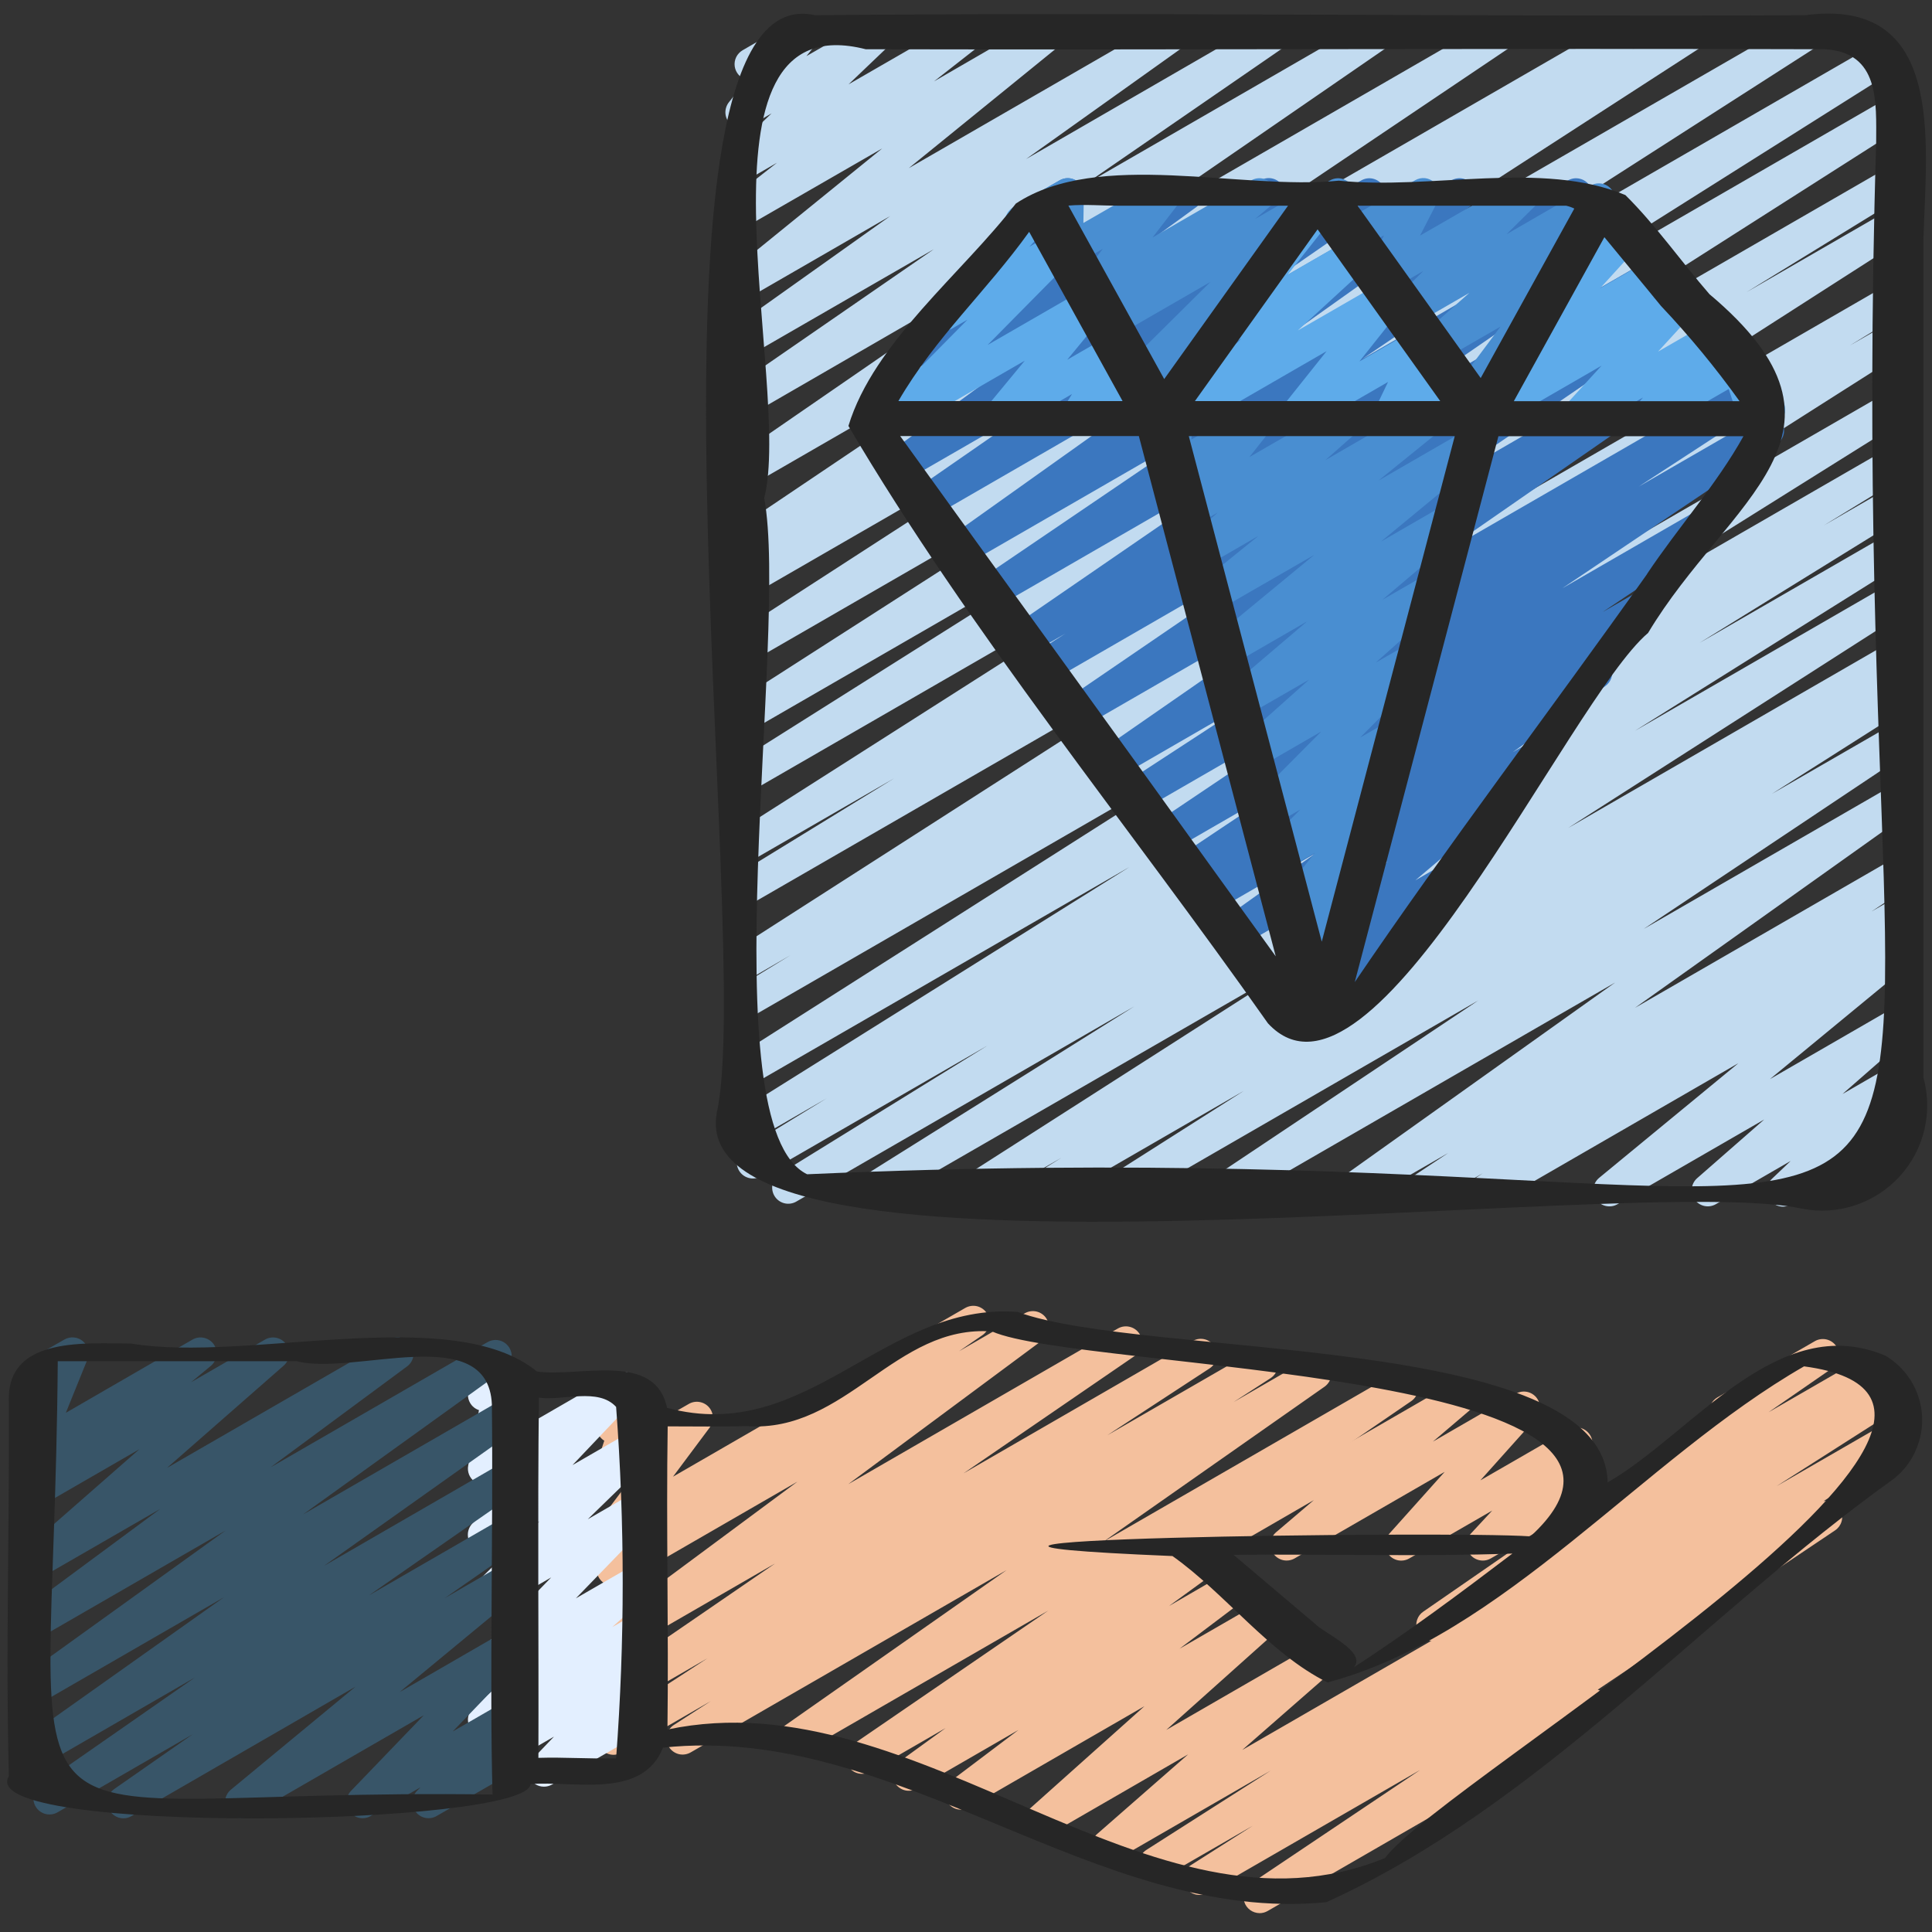 <?xml version="1.0" encoding="UTF-8"?> <svg xmlns="http://www.w3.org/2000/svg" width="49" height="49" viewBox="0 0 49 49" fill="none"><rect x="0" y="0" width="49" height="49" fill="#333333" stroke="none"/><g clip-path="url(#clip0_899_8672)"><path d="M36.328 41.62C36.241 41.62 36.156 41.592 36.086 41.54C36.016 41.489 35.964 41.416 35.938 41.333C35.913 41.25 35.914 41.161 35.942 41.079C35.97 40.996 36.024 40.925 36.096 40.876L43.358 35.858C43.346 35.777 43.358 35.693 43.393 35.619C43.429 35.544 43.486 35.482 43.558 35.441L46.036 34.011C46.127 33.961 46.234 33.948 46.334 33.974C46.435 34 46.521 34.063 46.577 34.151C46.632 34.239 46.652 34.344 46.633 34.446C46.614 34.548 46.556 34.638 46.472 34.7L44.854 35.818L47.286 34.416C47.332 34.386 47.384 34.367 47.438 34.358C47.493 34.349 47.548 34.351 47.602 34.364C47.655 34.377 47.706 34.401 47.75 34.434C47.794 34.467 47.831 34.509 47.858 34.556C47.886 34.604 47.904 34.657 47.91 34.711C47.917 34.766 47.912 34.822 47.897 34.874C47.882 34.927 47.856 34.977 47.821 35.019C47.786 35.062 47.743 35.097 47.694 35.123L36.532 41.569C36.469 41.603 36.399 41.621 36.328 41.62Z" fill="#F4C09D"></path><path d="M30.559 39.584C30.469 39.584 30.381 39.554 30.31 39.499C30.239 39.445 30.188 39.368 30.164 39.281C30.141 39.194 30.147 39.102 30.181 39.019C30.216 38.936 30.277 38.867 30.355 38.822L36.833 35.082C36.921 35.031 37.025 35.016 37.124 35.038C37.224 35.06 37.311 35.118 37.369 35.201C37.428 35.284 37.453 35.386 37.441 35.487C37.428 35.588 37.378 35.68 37.301 35.746L36.342 36.563L38.445 35.348C38.529 35.299 38.628 35.282 38.724 35.3C38.819 35.318 38.905 35.369 38.966 35.444C39.028 35.52 39.06 35.615 39.057 35.712C39.055 35.809 39.018 35.902 38.953 35.974L37.546 37.545L39.78 36.257C39.864 36.209 39.963 36.193 40.059 36.211C40.154 36.229 40.24 36.281 40.3 36.357C40.361 36.433 40.392 36.528 40.389 36.626C40.386 36.723 40.348 36.816 40.283 36.887L39.744 37.47L39.981 37.332C40.028 37.303 40.08 37.283 40.134 37.274C40.188 37.265 40.244 37.267 40.298 37.28C40.351 37.294 40.401 37.317 40.445 37.35C40.489 37.383 40.526 37.425 40.554 37.473C40.582 37.52 40.599 37.573 40.606 37.628C40.612 37.682 40.608 37.738 40.593 37.791C40.577 37.844 40.551 37.893 40.517 37.935C40.482 37.978 40.438 38.013 40.39 38.039L37.807 39.527C37.723 39.575 37.624 39.591 37.529 39.572C37.433 39.554 37.347 39.502 37.287 39.426C37.226 39.35 37.195 39.255 37.198 39.158C37.201 39.061 37.239 38.968 37.304 38.896L37.845 38.312L35.74 39.527C35.656 39.575 35.558 39.591 35.463 39.574C35.368 39.556 35.282 39.505 35.221 39.43C35.16 39.354 35.128 39.26 35.13 39.163C35.132 39.066 35.168 38.974 35.233 38.901L36.64 37.33L32.831 39.527C32.743 39.576 32.639 39.591 32.541 39.569C32.442 39.546 32.356 39.488 32.297 39.406C32.239 39.323 32.214 39.222 32.226 39.122C32.238 39.021 32.287 38.929 32.363 38.863L33.322 38.046L30.763 39.527C30.701 39.563 30.631 39.583 30.559 39.584Z" fill="#F4C09D"></path><path d="M31.947 48.522C31.859 48.521 31.774 48.493 31.704 48.441C31.634 48.389 31.582 48.316 31.557 48.232C31.531 48.148 31.533 48.059 31.563 47.976C31.592 47.894 31.647 47.823 31.72 47.774L36.017 44.891L30.613 48.01C30.521 48.06 30.413 48.073 30.312 48.045C30.21 48.018 30.124 47.953 30.069 47.863C30.015 47.773 29.997 47.666 30.02 47.564C30.042 47.461 30.103 47.371 30.19 47.313L31.773 46.305L29.507 47.612C29.415 47.668 29.303 47.685 29.198 47.659C29.093 47.634 29.002 47.567 28.946 47.474C28.89 47.382 28.873 47.271 28.899 47.166C28.924 47.06 28.991 46.97 29.083 46.913L32.229 44.906L28.296 47.177C28.208 47.227 28.105 47.243 28.006 47.222C27.907 47.2 27.82 47.143 27.761 47.06C27.703 46.978 27.676 46.877 27.688 46.777C27.699 46.676 27.747 46.584 27.823 46.517L30.134 44.495L26.565 46.557C26.477 46.607 26.374 46.623 26.275 46.602C26.177 46.581 26.089 46.524 26.03 46.442C25.971 46.36 25.944 46.26 25.955 46.159C25.965 46.059 26.013 45.966 26.089 45.898L29.025 43.274L24.575 45.843C24.485 45.894 24.378 45.91 24.277 45.886C24.177 45.862 24.088 45.8 24.031 45.714C23.974 45.627 23.952 45.523 23.969 45.42C23.986 45.318 24.042 45.226 24.125 45.163L25.83 43.876L23.247 45.367C23.157 45.417 23.051 45.431 22.95 45.406C22.85 45.381 22.763 45.319 22.706 45.232C22.65 45.145 22.629 45.04 22.647 44.938C22.665 44.837 22.721 44.745 22.804 44.683L23.983 43.828L22.056 44.94C21.965 44.989 21.858 45.001 21.759 44.975C21.658 44.949 21.572 44.885 21.517 44.798C21.462 44.71 21.442 44.605 21.461 44.504C21.481 44.402 21.538 44.311 21.622 44.25L26.584 40.85L20.358 44.443C20.267 44.495 20.16 44.509 20.058 44.484C19.957 44.459 19.869 44.396 19.812 44.307C19.756 44.219 19.736 44.113 19.756 44.01C19.776 43.907 19.834 43.816 19.92 43.755L25.529 39.822L17.526 44.44C17.434 44.496 17.323 44.514 17.217 44.489C17.112 44.463 17.021 44.397 16.965 44.305C16.908 44.212 16.89 44.101 16.916 43.996C16.941 43.891 17.007 43.8 17.1 43.743L18.028 43.144L15.765 44.45C15.673 44.504 15.564 44.519 15.46 44.493C15.357 44.467 15.268 44.402 15.212 44.311C15.156 44.22 15.138 44.111 15.162 44.007C15.185 43.903 15.249 43.812 15.338 43.755L17.942 42.058L15.746 43.327C15.654 43.379 15.546 43.394 15.444 43.368C15.342 43.343 15.254 43.279 15.198 43.19C15.142 43.101 15.122 42.994 15.143 42.891C15.164 42.788 15.224 42.697 15.31 42.637L19.657 39.654L15.746 41.912C15.655 41.964 15.549 41.978 15.448 41.954C15.347 41.93 15.259 41.868 15.203 41.782C15.146 41.695 15.124 41.59 15.142 41.487C15.159 41.385 15.215 41.294 15.298 41.231L20.226 37.577L15.746 40.164C15.654 40.216 15.546 40.231 15.444 40.205C15.342 40.18 15.254 40.116 15.198 40.027C15.142 39.938 15.122 39.831 15.143 39.728C15.164 39.625 15.224 39.534 15.31 39.474L15.899 39.065L15.746 39.154C15.664 39.2 15.569 39.217 15.477 39.202C15.384 39.187 15.3 39.141 15.237 39.07C15.175 39 15.139 38.911 15.135 38.817C15.13 38.723 15.159 38.631 15.215 38.556L16.15 37.309L15.746 37.541C15.674 37.583 15.591 37.602 15.509 37.595C15.426 37.588 15.348 37.557 15.283 37.505C15.219 37.452 15.172 37.382 15.149 37.302C15.126 37.223 15.127 37.138 15.153 37.06L15.326 36.54C15.266 36.503 15.217 36.451 15.183 36.389C15.149 36.327 15.132 36.258 15.133 36.187C15.134 36.117 15.153 36.048 15.189 35.987C15.225 35.926 15.275 35.876 15.336 35.84L15.745 35.604C15.817 35.563 15.899 35.544 15.982 35.55C16.065 35.557 16.143 35.589 16.208 35.641C16.272 35.694 16.318 35.765 16.341 35.845C16.363 35.925 16.361 36.01 16.334 36.089L16.263 36.3L17.469 35.607C17.55 35.56 17.645 35.542 17.738 35.557C17.831 35.572 17.916 35.618 17.978 35.688C18.041 35.759 18.077 35.849 18.081 35.943C18.085 36.037 18.056 36.129 18 36.205L17.069 37.452L24.482 33.172C24.574 33.12 24.682 33.105 24.784 33.13C24.886 33.156 24.974 33.22 25.03 33.309C25.086 33.398 25.106 33.505 25.085 33.608C25.064 33.711 25.004 33.802 24.918 33.862L24.323 34.271L25.994 33.306C26.084 33.255 26.191 33.24 26.291 33.264C26.392 33.288 26.48 33.35 26.537 33.437C26.594 33.524 26.616 33.629 26.598 33.731C26.58 33.833 26.524 33.925 26.442 33.987L21.514 37.642L28.353 33.693C28.445 33.641 28.553 33.626 28.655 33.652C28.757 33.677 28.845 33.741 28.901 33.83C28.957 33.919 28.977 34.026 28.956 34.129C28.935 34.232 28.875 34.323 28.789 34.383L24.438 37.367L30.258 34.006C30.35 33.955 30.458 33.942 30.559 33.969C30.66 33.996 30.748 34.06 30.803 34.15C30.858 34.239 30.876 34.346 30.854 34.449C30.832 34.552 30.772 34.642 30.685 34.701L28.085 36.401L31.799 34.258C31.891 34.205 32 34.191 32.103 34.217C32.206 34.244 32.294 34.309 32.349 34.4C32.405 34.49 32.422 34.599 32.399 34.702C32.376 34.806 32.313 34.896 32.224 34.954L31.288 35.559L33.157 34.48C33.248 34.429 33.355 34.414 33.457 34.439C33.558 34.465 33.646 34.528 33.703 34.616C33.759 34.704 33.779 34.811 33.759 34.914C33.739 35.016 33.681 35.107 33.596 35.168L27.989 39.099L35.364 34.842C35.455 34.791 35.562 34.777 35.663 34.803C35.764 34.829 35.852 34.892 35.908 34.981C35.963 35.069 35.983 35.176 35.962 35.278C35.942 35.38 35.883 35.471 35.798 35.532L30.529 39.141C30.606 39.132 30.684 39.143 30.755 39.175C30.826 39.207 30.886 39.258 30.93 39.323C30.987 39.41 31.008 39.517 30.989 39.62C30.97 39.722 30.912 39.814 30.827 39.875L29.645 40.735L31.166 39.853C31.256 39.802 31.362 39.786 31.463 39.81C31.564 39.834 31.652 39.896 31.709 39.982C31.767 40.069 31.789 40.174 31.771 40.276C31.754 40.378 31.698 40.47 31.616 40.533L29.916 41.816L32.039 40.591C32.126 40.54 32.23 40.524 32.328 40.545C32.427 40.566 32.515 40.623 32.574 40.705C32.633 40.787 32.66 40.888 32.649 40.988C32.638 41.089 32.59 41.182 32.515 41.249L29.58 43.875L33.348 41.699C33.436 41.65 33.538 41.635 33.637 41.656C33.735 41.678 33.822 41.735 33.88 41.817C33.939 41.899 33.965 41.999 33.954 42.099C33.943 42.199 33.896 42.292 33.821 42.359L31.507 44.383L47.766 34.998C47.858 34.946 47.967 34.932 48.069 34.959C48.171 34.986 48.259 35.051 48.314 35.142C48.369 35.232 48.386 35.34 48.363 35.444C48.34 35.547 48.278 35.637 48.189 35.695L45.057 37.693L47.939 36.031C48.031 35.974 48.142 35.957 48.248 35.983C48.353 36.009 48.443 36.075 48.5 36.168C48.556 36.26 48.573 36.371 48.547 36.477C48.522 36.582 48.455 36.673 48.362 36.729L46.251 38.071C46.342 38.057 46.436 38.074 46.517 38.12C46.597 38.166 46.66 38.239 46.694 38.325C46.728 38.411 46.732 38.507 46.704 38.596C46.677 38.684 46.62 38.761 46.543 38.813L40.522 42.854C40.615 42.885 40.694 42.95 40.743 43.035C40.797 43.129 40.812 43.24 40.784 43.345C40.756 43.45 40.687 43.539 40.593 43.593L32.151 48.467C32.089 48.503 32.018 48.522 31.947 48.522Z" fill="#F4C09D"></path><path d="M28.334 30.601C28.246 30.6 28.16 30.572 28.09 30.518C28.019 30.465 27.968 30.391 27.943 30.306C27.919 30.221 27.922 30.13 27.953 30.048C27.985 29.965 28.042 29.895 28.116 29.848L31.546 27.667L26.565 30.545C26.472 30.594 26.364 30.606 26.263 30.578C26.162 30.55 26.076 30.485 26.022 30.395C25.968 30.305 25.951 30.197 25.974 30.095C25.997 29.993 26.058 29.903 26.146 29.845L26.921 29.363L24.871 30.543C24.779 30.593 24.671 30.605 24.571 30.577C24.47 30.55 24.384 30.485 24.329 30.396C24.275 30.306 24.257 30.2 24.279 30.098C24.301 29.996 24.361 29.906 24.447 29.847L33.056 24.337L22.296 30.543C22.203 30.595 22.094 30.609 21.992 30.582C21.889 30.555 21.801 30.489 21.747 30.398C21.692 30.307 21.675 30.199 21.698 30.095C21.722 29.992 21.785 29.902 21.875 29.844L28.77 25.524L20.185 30.481C20.092 30.531 19.984 30.543 19.883 30.515C19.782 30.487 19.696 30.421 19.642 30.331C19.588 30.241 19.571 30.134 19.594 30.031C19.617 29.929 19.679 29.84 19.766 29.781L25.05 26.515L19.292 29.839C19.199 29.89 19.09 29.903 18.988 29.875C18.886 29.848 18.798 29.781 18.744 29.69C18.689 29.599 18.673 29.49 18.697 29.387C18.722 29.284 18.785 29.194 18.875 29.137L20.964 27.857L19.016 28.982C18.924 29.032 18.816 29.044 18.714 29.017C18.613 28.989 18.526 28.923 18.472 28.833C18.418 28.743 18.4 28.636 18.423 28.533C18.446 28.431 18.508 28.341 18.596 28.283L28.645 21.99L19.013 27.548C18.921 27.599 18.812 27.613 18.71 27.586C18.608 27.559 18.52 27.494 18.465 27.404C18.41 27.313 18.392 27.205 18.415 27.102C18.439 26.999 18.501 26.909 18.589 26.85L31.962 18.341L19.013 25.817C18.92 25.868 18.811 25.881 18.709 25.853C18.606 25.826 18.519 25.759 18.464 25.668C18.41 25.577 18.394 25.468 18.418 25.365C18.442 25.262 18.506 25.172 18.596 25.115L20.052 24.224L19.013 24.827C18.921 24.877 18.813 24.89 18.711 24.863C18.61 24.836 18.522 24.771 18.468 24.681C18.413 24.592 18.395 24.484 18.417 24.381C18.44 24.279 18.501 24.189 18.588 24.13L33.179 14.772L19.013 22.948C18.967 22.976 18.916 22.994 18.863 23.002C18.81 23.009 18.756 23.007 18.704 22.994C18.652 22.98 18.603 22.957 18.56 22.925C18.517 22.893 18.48 22.853 18.453 22.807C18.426 22.761 18.407 22.71 18.4 22.657C18.392 22.604 18.395 22.549 18.408 22.497C18.421 22.445 18.444 22.396 18.477 22.354C18.509 22.311 18.549 22.274 18.595 22.247L22.678 19.74L19.013 21.856C18.92 21.912 18.809 21.929 18.704 21.903C18.599 21.878 18.508 21.811 18.452 21.718C18.396 21.626 18.378 21.515 18.404 21.41C18.43 21.304 18.497 21.214 18.589 21.157L32.259 12.444L19.013 20.09C18.92 20.146 18.809 20.163 18.704 20.137C18.599 20.111 18.508 20.044 18.452 19.952C18.396 19.859 18.379 19.748 18.405 19.643C18.431 19.538 18.498 19.447 18.591 19.391L29.903 12.258L19.013 18.547C18.921 18.601 18.811 18.616 18.707 18.59C18.603 18.564 18.513 18.498 18.458 18.407C18.402 18.315 18.384 18.205 18.409 18.101C18.433 17.997 18.498 17.906 18.588 17.849L30.965 9.909L19.013 16.808C18.921 16.859 18.812 16.873 18.71 16.846C18.608 16.82 18.521 16.755 18.466 16.665C18.41 16.575 18.392 16.467 18.415 16.364C18.437 16.261 18.499 16.171 18.587 16.112L29.191 9.252L19.013 15.126C18.92 15.176 18.812 15.188 18.712 15.16C18.61 15.132 18.524 15.066 18.47 14.976C18.416 14.886 18.399 14.779 18.422 14.676C18.445 14.574 18.507 14.485 18.594 14.426L18.939 14.212C18.846 14.243 18.744 14.24 18.652 14.202C18.561 14.164 18.487 14.095 18.443 14.006C18.399 13.918 18.389 13.816 18.414 13.72C18.439 13.625 18.498 13.542 18.58 13.486L28.026 7.129L19.013 12.332C18.922 12.386 18.812 12.402 18.709 12.377C18.606 12.353 18.516 12.288 18.46 12.198C18.403 12.109 18.383 12 18.405 11.896C18.427 11.792 18.489 11.701 18.577 11.642L26.298 6.323L19.013 10.535C18.922 10.589 18.812 10.606 18.709 10.581C18.606 10.556 18.516 10.492 18.46 10.402C18.403 10.312 18.383 10.204 18.405 10.1C18.427 9.996 18.489 9.904 18.577 9.845L23.684 6.321L19.011 9.016C18.92 9.068 18.812 9.083 18.711 9.058C18.609 9.033 18.521 8.97 18.465 8.882C18.408 8.794 18.387 8.688 18.407 8.585C18.427 8.482 18.485 8.391 18.57 8.33L22.578 5.48L19.013 7.538C18.924 7.589 18.82 7.604 18.72 7.581C18.62 7.559 18.532 7.499 18.474 7.415C18.416 7.331 18.392 7.228 18.406 7.127C18.42 7.026 18.472 6.933 18.551 6.868L22.374 3.765L19.013 5.701C18.923 5.753 18.817 5.769 18.717 5.746C18.616 5.723 18.528 5.662 18.47 5.576C18.412 5.49 18.389 5.386 18.405 5.284C18.421 5.182 18.476 5.089 18.557 5.026L19.707 4.127L19.013 4.528C18.927 4.58 18.824 4.598 18.725 4.579C18.626 4.56 18.538 4.505 18.477 4.424C18.416 4.344 18.387 4.244 18.395 4.143C18.404 4.043 18.449 3.949 18.523 3.88L19.568 2.876L19.01 3.202C18.927 3.25 18.831 3.267 18.738 3.251C18.644 3.235 18.559 3.187 18.497 3.115C18.435 3.043 18.4 2.952 18.398 2.857C18.396 2.763 18.427 2.67 18.485 2.595L18.939 2.024C18.861 2.004 18.789 1.961 18.735 1.9C18.681 1.84 18.646 1.765 18.634 1.684C18.623 1.604 18.636 1.522 18.672 1.448C18.708 1.375 18.765 1.315 18.835 1.274L20.191 0.49C20.273 0.443 20.369 0.425 20.462 0.441C20.556 0.457 20.641 0.505 20.703 0.577C20.765 0.649 20.8 0.74 20.802 0.835C20.805 0.93 20.774 1.022 20.715 1.097L20.453 1.423L22.079 0.49C22.166 0.438 22.268 0.42 22.367 0.439C22.466 0.458 22.555 0.513 22.616 0.593C22.677 0.674 22.706 0.774 22.697 0.874C22.688 0.975 22.643 1.069 22.57 1.138L21.522 2.139L24.382 0.49C24.471 0.438 24.577 0.422 24.678 0.445C24.779 0.469 24.867 0.529 24.925 0.615C24.983 0.701 25.006 0.805 24.99 0.907C24.973 1.01 24.919 1.102 24.837 1.165L23.689 2.064L26.41 0.49C26.499 0.44 26.603 0.425 26.703 0.448C26.802 0.471 26.889 0.531 26.947 0.614C27.004 0.698 27.029 0.801 27.015 0.902C27.001 1.002 26.95 1.094 26.872 1.16L23.049 4.265L29.591 0.49C29.682 0.438 29.789 0.423 29.891 0.448C29.992 0.473 30.081 0.536 30.137 0.624C30.194 0.712 30.214 0.818 30.195 0.921C30.175 1.024 30.117 1.115 30.032 1.176L26.024 4.034L32.157 0.49C32.248 0.44 32.355 0.426 32.456 0.452C32.557 0.478 32.644 0.542 32.699 0.63C32.755 0.718 32.775 0.824 32.755 0.926C32.735 1.028 32.677 1.119 32.593 1.179L27.483 4.699L34.775 0.49C34.866 0.44 34.973 0.426 35.073 0.452C35.174 0.478 35.261 0.542 35.317 0.63C35.372 0.718 35.392 0.824 35.372 0.926C35.352 1.028 35.294 1.119 35.21 1.179L27.486 6.498L37.894 0.49C37.986 0.438 38.094 0.423 38.196 0.449C38.298 0.475 38.387 0.539 38.443 0.628C38.498 0.718 38.518 0.825 38.496 0.928C38.475 1.031 38.414 1.122 38.327 1.182L28.881 7.539L41.094 0.49C41.187 0.439 41.295 0.426 41.397 0.453C41.499 0.481 41.587 0.547 41.641 0.638C41.696 0.728 41.713 0.837 41.689 0.939C41.665 1.042 41.602 1.132 41.514 1.19L41.399 1.261L42.735 0.49C42.828 0.439 42.936 0.425 43.038 0.451C43.14 0.478 43.228 0.543 43.283 0.633C43.338 0.723 43.356 0.831 43.334 0.934C43.311 1.037 43.249 1.127 43.162 1.186L32.554 8.046L45.653 0.49C45.745 0.441 45.852 0.429 45.953 0.456C46.053 0.484 46.14 0.549 46.194 0.638C46.248 0.727 46.267 0.834 46.245 0.936C46.223 1.038 46.163 1.128 46.076 1.187L33.702 9.122L47.603 1.097C47.695 1.046 47.803 1.033 47.905 1.06C48.007 1.088 48.094 1.153 48.149 1.243C48.203 1.334 48.221 1.441 48.198 1.544C48.175 1.647 48.113 1.737 48.025 1.795L36.71 8.931L47.956 2.439C48.048 2.386 48.157 2.371 48.261 2.398C48.364 2.425 48.452 2.49 48.507 2.582C48.563 2.673 48.58 2.782 48.556 2.885C48.532 2.989 48.468 3.079 48.379 3.137L34.709 11.85L47.956 4.203C48.048 4.151 48.158 4.138 48.26 4.166C48.362 4.194 48.45 4.26 48.504 4.351C48.558 4.442 48.575 4.551 48.55 4.654C48.526 4.757 48.462 4.847 48.373 4.904L44.294 7.411L47.956 5.298C48.048 5.246 48.157 5.232 48.259 5.259C48.361 5.286 48.449 5.352 48.504 5.442C48.559 5.532 48.576 5.641 48.553 5.744C48.53 5.847 48.468 5.937 48.379 5.995L33.789 15.353L47.956 7.172C48.049 7.119 48.159 7.105 48.262 7.132C48.366 7.159 48.454 7.226 48.509 7.318C48.564 7.411 48.58 7.52 48.554 7.624C48.529 7.728 48.463 7.818 48.372 7.874L46.914 8.764L47.956 8.167C48.048 8.114 48.157 8.099 48.261 8.126C48.364 8.153 48.452 8.219 48.507 8.31C48.563 8.401 48.58 8.51 48.556 8.613C48.532 8.717 48.468 8.807 48.379 8.865L35.006 17.371L47.956 9.896C48.048 9.842 48.158 9.827 48.262 9.854C48.365 9.881 48.454 9.947 48.51 10.039C48.565 10.131 48.582 10.24 48.557 10.345C48.532 10.449 48.467 10.539 48.376 10.595L38.331 16.884L47.953 11.331C48.046 11.281 48.154 11.269 48.255 11.297C48.357 11.325 48.443 11.392 48.497 11.482C48.55 11.572 48.567 11.68 48.544 11.783C48.52 11.885 48.458 11.974 48.37 12.032L46.255 13.327L47.953 12.347C48.046 12.297 48.154 12.284 48.256 12.312C48.358 12.34 48.444 12.406 48.498 12.497C48.552 12.587 48.569 12.695 48.546 12.798C48.522 12.901 48.459 12.99 48.371 13.048L43.103 16.306L47.953 13.507C48.046 13.453 48.156 13.438 48.259 13.465C48.363 13.492 48.452 13.559 48.507 13.65C48.562 13.742 48.579 13.852 48.554 13.956C48.529 14.06 48.464 14.15 48.374 14.207L41.467 18.535L47.953 14.791C48.045 14.74 48.154 14.726 48.256 14.753C48.359 14.78 48.446 14.845 48.501 14.936C48.556 15.026 48.574 15.134 48.551 15.238C48.528 15.341 48.465 15.431 48.377 15.489L39.773 20.999L47.956 16.275C48.048 16.226 48.156 16.214 48.257 16.242C48.358 16.27 48.444 16.336 48.498 16.426C48.552 16.516 48.569 16.623 48.546 16.725C48.523 16.828 48.462 16.917 48.374 16.975L47.594 17.461L47.956 17.253C48.048 17.204 48.155 17.193 48.255 17.22C48.356 17.248 48.442 17.313 48.496 17.402C48.55 17.492 48.567 17.598 48.545 17.7C48.524 17.802 48.464 17.891 48.378 17.95L44.938 20.135L47.96 18.393C48.051 18.341 48.16 18.326 48.262 18.352C48.364 18.378 48.453 18.443 48.508 18.533C48.564 18.622 48.583 18.73 48.561 18.833C48.539 18.937 48.478 19.027 48.39 19.086L41.684 23.563L47.96 19.941C48.05 19.889 48.158 19.874 48.259 19.899C48.361 19.924 48.449 19.986 48.505 20.075C48.562 20.162 48.583 20.269 48.563 20.371C48.544 20.474 48.486 20.566 48.401 20.627L41.466 25.562L47.956 21.816C48.047 21.766 48.154 21.754 48.255 21.781C48.355 21.808 48.442 21.872 48.496 21.96C48.551 22.049 48.57 22.155 48.549 22.257C48.528 22.359 48.469 22.449 48.384 22.509L47.467 23.117L47.957 22.835C48.049 22.78 48.159 22.764 48.263 22.789C48.366 22.814 48.456 22.88 48.513 22.97C48.569 23.061 48.587 23.17 48.564 23.275C48.541 23.379 48.478 23.47 48.388 23.528L48.062 23.749C48.152 23.726 48.247 23.734 48.331 23.772C48.416 23.81 48.485 23.876 48.527 23.958C48.569 24.041 48.582 24.136 48.564 24.226C48.545 24.317 48.496 24.399 48.424 24.458L44.89 27.369L47.961 25.596C48.049 25.547 48.152 25.531 48.25 25.553C48.348 25.575 48.435 25.632 48.493 25.714C48.552 25.796 48.578 25.896 48.567 25.996C48.556 26.096 48.509 26.189 48.434 26.256L46.73 27.747L47.961 27.036C48.048 26.986 48.149 26.971 48.247 26.991C48.344 27.011 48.431 27.066 48.49 27.146C48.55 27.225 48.578 27.324 48.571 27.423C48.563 27.522 48.519 27.615 48.447 27.684L47.975 28.136C48.07 28.088 48.179 28.078 48.28 28.109C48.382 28.14 48.467 28.209 48.518 28.302C48.569 28.395 48.583 28.504 48.555 28.606C48.527 28.709 48.461 28.796 48.37 28.85L45.433 30.543C45.346 30.596 45.243 30.615 45.144 30.596C45.044 30.577 44.955 30.522 44.894 30.441C44.833 30.36 44.804 30.26 44.813 30.159C44.822 30.058 44.868 29.964 44.943 29.895L45.415 29.445L43.514 30.543C43.426 30.593 43.323 30.608 43.225 30.586C43.127 30.564 43.04 30.507 42.982 30.425C42.923 30.344 42.897 30.243 42.908 30.143C42.919 30.043 42.966 29.951 43.041 29.884L44.745 28.393L41.02 30.543C40.931 30.594 40.827 30.609 40.727 30.586C40.628 30.564 40.541 30.505 40.483 30.421C40.425 30.337 40.4 30.235 40.413 30.134C40.427 30.033 40.478 29.941 40.556 29.875L44.09 26.965L37.894 30.543C37.803 30.595 37.695 30.609 37.593 30.583C37.491 30.556 37.404 30.492 37.348 30.403C37.292 30.314 37.273 30.207 37.295 30.104C37.316 30.001 37.377 29.91 37.463 29.851L37.607 29.756L36.24 30.543C36.149 30.593 36.042 30.605 35.941 30.578C35.841 30.551 35.754 30.487 35.7 30.399C35.645 30.31 35.626 30.204 35.647 30.102C35.668 30 35.727 29.91 35.812 29.85L36.731 29.242L34.472 30.543C34.381 30.593 34.275 30.607 34.174 30.582C34.074 30.557 33.987 30.494 33.931 30.407C33.875 30.32 33.854 30.215 33.872 30.113C33.891 30.011 33.947 29.92 34.031 29.858L40.962 24.92L31.22 30.543C31.128 30.595 31.02 30.609 30.918 30.583C30.817 30.556 30.729 30.492 30.673 30.403C30.618 30.314 30.599 30.207 30.62 30.104C30.642 30.001 30.702 29.91 30.788 29.851L37.496 25.372L28.538 30.543C28.477 30.58 28.406 30.6 28.334 30.601Z" fill="#C2DBF0"></path><path d="M13.793 45.314C13.713 45.314 13.635 45.29 13.568 45.246C13.502 45.203 13.449 45.14 13.418 45.067C13.386 44.993 13.377 44.912 13.391 44.834C13.405 44.755 13.442 44.682 13.497 44.624L14.05 44.045L12.478 44.952C12.389 45.003 12.285 45.019 12.185 44.997C12.085 44.975 11.996 44.916 11.938 44.831C11.88 44.747 11.855 44.644 11.869 44.542C11.883 44.441 11.935 44.348 12.014 44.283L12.341 44.017C12.254 44.031 12.164 44.016 12.086 43.975C12.008 43.934 11.945 43.869 11.907 43.789C11.869 43.709 11.858 43.619 11.876 43.533C11.893 43.446 11.939 43.367 12.005 43.309L13.059 42.37L12.481 42.704C12.395 42.752 12.296 42.769 12.199 42.749C12.103 42.73 12.017 42.678 11.957 42.6C11.896 42.523 11.866 42.426 11.87 42.328C11.875 42.23 11.915 42.137 11.983 42.067L13.98 40.007L12.481 40.873C12.395 40.923 12.293 40.94 12.195 40.921C12.097 40.901 12.01 40.846 11.949 40.767C11.889 40.687 11.86 40.588 11.867 40.489C11.875 40.389 11.919 40.296 11.991 40.227L13.68 38.584L12.48 39.276C12.395 39.326 12.295 39.343 12.198 39.325C12.101 39.306 12.014 39.254 11.953 39.176C11.892 39.099 11.861 39.002 11.866 38.904C11.871 38.805 11.911 38.712 11.979 38.641L13.568 36.971L12.48 37.6C12.412 37.639 12.334 37.658 12.256 37.654C12.178 37.651 12.102 37.625 12.039 37.579C11.975 37.534 11.925 37.471 11.896 37.398C11.867 37.325 11.86 37.246 11.875 37.169L12.148 35.764C12.052 35.733 11.971 35.667 11.922 35.58C11.868 35.486 11.854 35.375 11.882 35.27C11.91 35.166 11.978 35.077 12.072 35.023L12.48 34.788C12.548 34.749 12.625 34.73 12.704 34.734C12.782 34.738 12.857 34.764 12.921 34.809C12.985 34.855 13.034 34.918 13.063 34.99C13.092 35.063 13.099 35.143 13.084 35.22L12.846 36.445L15.61 34.849C15.695 34.8 15.795 34.783 15.891 34.801C15.988 34.82 16.074 34.872 16.135 34.949C16.196 35.026 16.227 35.123 16.222 35.221C16.218 35.319 16.178 35.412 16.111 35.483L14.52 37.158L16.104 36.245C16.19 36.194 16.292 36.177 16.39 36.197C16.488 36.216 16.575 36.271 16.636 36.35C16.696 36.43 16.725 36.529 16.717 36.628C16.71 36.728 16.666 36.821 16.594 36.891L14.907 38.532L16.105 37.84C16.19 37.792 16.29 37.775 16.386 37.794C16.483 37.813 16.569 37.866 16.629 37.944C16.69 38.021 16.72 38.117 16.715 38.215C16.71 38.313 16.67 38.406 16.602 38.477L14.605 40.538L16.105 39.672C16.192 39.622 16.296 39.605 16.395 39.626C16.493 39.648 16.581 39.705 16.64 39.786C16.699 39.868 16.726 39.969 16.715 40.07C16.704 40.17 16.657 40.263 16.581 40.33L15.528 41.267L16.105 40.935C16.194 40.883 16.299 40.867 16.399 40.889C16.499 40.912 16.587 40.971 16.645 41.055C16.704 41.14 16.728 41.243 16.714 41.344C16.7 41.446 16.648 41.538 16.569 41.603L16.242 41.87C16.327 41.856 16.413 41.869 16.49 41.908C16.566 41.946 16.629 42.007 16.669 42.083C16.708 42.159 16.723 42.245 16.712 42.33C16.7 42.414 16.661 42.493 16.602 42.555L16.05 43.133L16.103 43.103C16.149 43.076 16.2 43.058 16.254 43.051C16.307 43.043 16.361 43.047 16.413 43.06C16.465 43.074 16.514 43.098 16.557 43.131C16.6 43.163 16.636 43.204 16.663 43.251C16.69 43.298 16.707 43.349 16.714 43.403C16.721 43.456 16.717 43.51 16.703 43.562C16.689 43.614 16.665 43.663 16.632 43.705C16.599 43.748 16.558 43.783 16.511 43.81L13.995 45.263C13.933 45.297 13.864 45.315 13.793 45.314Z" fill="#E3EFFF"></path><path d="M3.131 46.117C3.044 46.117 2.96 46.09 2.889 46.038C2.819 45.987 2.767 45.915 2.741 45.832C2.715 45.749 2.716 45.66 2.744 45.577C2.772 45.495 2.826 45.424 2.897 45.374L4.887 43.986L1.464 45.962C1.372 46.016 1.264 46.033 1.16 46.008C1.057 45.983 0.968 45.92 0.911 45.83C0.854 45.741 0.834 45.633 0.855 45.529C0.876 45.425 0.937 45.333 1.025 45.274L4.945 42.544L1.046 44.796C0.955 44.848 0.848 44.864 0.746 44.839C0.644 44.814 0.555 44.751 0.499 44.662C0.442 44.574 0.421 44.467 0.441 44.364C0.461 44.261 0.52 44.17 0.606 44.109L5.677 40.512L1.046 43.185C0.956 43.238 0.848 43.254 0.746 43.229C0.644 43.205 0.555 43.142 0.498 43.054C0.442 42.965 0.421 42.859 0.44 42.756C0.46 42.653 0.518 42.561 0.604 42.5L5.722 38.817L1.046 41.516C0.956 41.572 0.847 41.59 0.743 41.567C0.64 41.544 0.549 41.481 0.491 41.392C0.432 41.303 0.411 41.195 0.431 41.091C0.451 40.986 0.512 40.894 0.599 40.833L4.065 38.269L1.043 40.012C0.956 40.063 0.852 40.081 0.753 40.059C0.653 40.038 0.566 39.98 0.507 39.897C0.449 39.814 0.423 39.712 0.435 39.612C0.447 39.511 0.496 39.418 0.573 39.352L3.536 36.755L1.046 38.192C0.958 38.243 0.853 38.259 0.753 38.237C0.653 38.215 0.565 38.156 0.507 38.072C0.449 37.988 0.424 37.885 0.438 37.783C0.451 37.682 0.503 37.59 0.582 37.524L1.085 37.108L1.046 37.13C0.973 37.172 0.888 37.191 0.803 37.183C0.718 37.175 0.638 37.14 0.574 37.085C0.51 37.029 0.465 36.955 0.445 36.872C0.425 36.789 0.431 36.702 0.463 36.623L1.015 35.259C0.919 35.291 0.815 35.286 0.722 35.246C0.629 35.205 0.555 35.132 0.513 35.039C0.472 34.947 0.466 34.843 0.497 34.746C0.528 34.65 0.594 34.569 0.681 34.518L1.634 33.973C1.708 33.931 1.793 33.913 1.878 33.921C1.962 33.929 2.042 33.963 2.106 34.019C2.17 34.075 2.215 34.15 2.235 34.232C2.255 34.315 2.248 34.402 2.217 34.48L1.67 35.832L4.885 33.973C4.973 33.923 5.077 33.908 5.176 33.931C5.275 33.953 5.363 34.012 5.421 34.095C5.479 34.179 5.504 34.281 5.49 34.382C5.477 34.483 5.427 34.575 5.349 34.641L4.847 35.056L6.725 33.973C6.813 33.924 6.916 33.909 7.014 33.931C7.112 33.952 7.199 34.01 7.258 34.091C7.316 34.173 7.342 34.274 7.332 34.374C7.321 34.474 7.273 34.566 7.198 34.633L4.235 37.23L9.879 33.973C9.969 33.922 10.075 33.906 10.177 33.931C10.278 33.955 10.366 34.017 10.423 34.104C10.48 34.191 10.502 34.297 10.483 34.399C10.465 34.502 10.409 34.593 10.325 34.655L6.861 37.216L12.364 34.04C12.455 33.988 12.563 33.972 12.665 33.996C12.767 34.021 12.855 34.084 12.912 34.172C12.969 34.26 12.99 34.367 12.97 34.47C12.951 34.573 12.892 34.664 12.807 34.725L7.687 38.409L12.839 35.435C12.93 35.385 13.036 35.371 13.137 35.396C13.238 35.421 13.325 35.484 13.381 35.571C13.437 35.659 13.458 35.764 13.439 35.867C13.42 35.969 13.363 36.06 13.279 36.121L8.216 39.715L12.839 37.044C12.93 36.992 13.038 36.977 13.14 37.002C13.242 37.027 13.33 37.09 13.387 37.179C13.443 37.268 13.463 37.375 13.443 37.478C13.422 37.581 13.363 37.672 13.277 37.733L9.357 40.463L12.836 38.454C12.928 38.402 13.035 38.387 13.137 38.412C13.239 38.437 13.328 38.501 13.384 38.589C13.441 38.678 13.461 38.785 13.44 38.888C13.42 38.991 13.36 39.083 13.274 39.143L11.282 40.531L12.834 39.633C12.923 39.581 13.028 39.564 13.129 39.586C13.229 39.608 13.318 39.667 13.377 39.752C13.436 39.836 13.46 39.94 13.446 40.042C13.431 40.144 13.379 40.237 13.299 40.302L10.136 42.915L12.831 41.358C12.916 41.309 13.016 41.292 13.113 41.31C13.209 41.329 13.296 41.382 13.356 41.459C13.417 41.537 13.448 41.633 13.443 41.731C13.438 41.83 13.398 41.923 13.33 41.994L11.481 43.915L12.831 43.136C12.916 43.086 13.017 43.068 13.114 43.087C13.211 43.106 13.299 43.16 13.359 43.238C13.42 43.316 13.45 43.413 13.444 43.512C13.438 43.611 13.397 43.705 13.327 43.775L13.068 44.045C13.155 44.051 13.238 44.084 13.305 44.141C13.372 44.197 13.419 44.274 13.439 44.359C13.459 44.444 13.451 44.533 13.417 44.614C13.382 44.694 13.323 44.761 13.247 44.806L11.071 46.06C10.986 46.109 10.885 46.125 10.789 46.106C10.693 46.087 10.606 46.033 10.546 45.956C10.486 45.878 10.456 45.781 10.461 45.683C10.466 45.585 10.507 45.492 10.575 45.421L10.665 45.33L9.398 46.06C9.313 46.109 9.213 46.125 9.117 46.106C9.021 46.087 8.935 46.034 8.874 45.957C8.814 45.88 8.783 45.784 8.788 45.686C8.793 45.588 8.833 45.495 8.9 45.424L10.748 43.503L6.318 46.06C6.229 46.11 6.125 46.126 6.026 46.103C5.926 46.08 5.839 46.021 5.781 45.938C5.723 45.854 5.698 45.752 5.712 45.651C5.725 45.55 5.776 45.457 5.854 45.392L9.015 42.779L3.335 46.06C3.273 46.097 3.203 46.117 3.131 46.117Z" fill="#385568"></path><path d="M32.689 26.065C32.605 26.065 32.523 26.039 32.454 25.991C32.385 25.942 32.333 25.874 32.305 25.795C32.276 25.716 32.273 25.63 32.295 25.549C32.317 25.468 32.364 25.396 32.428 25.342L32.706 25.112L32.379 25.299C32.291 25.351 32.187 25.367 32.087 25.345C31.988 25.323 31.9 25.265 31.841 25.181C31.782 25.098 31.757 24.995 31.77 24.894C31.783 24.793 31.833 24.7 31.911 24.634L35.192 21.853L31.452 24.01C31.361 24.063 31.253 24.079 31.151 24.055C31.048 24.031 30.959 23.968 30.902 23.879C30.845 23.79 30.825 23.683 30.845 23.58C30.865 23.476 30.924 23.385 31.01 23.324L33.371 21.638L30.809 23.118C30.717 23.173 30.607 23.189 30.503 23.164C30.4 23.139 30.31 23.073 30.253 22.983C30.197 22.892 30.178 22.783 30.202 22.678C30.225 22.574 30.288 22.483 30.378 22.425L30.759 22.171L30.311 22.43C30.219 22.484 30.109 22.501 30.005 22.475C29.901 22.45 29.812 22.385 29.755 22.294C29.699 22.204 29.68 22.094 29.703 21.99C29.727 21.886 29.79 21.795 29.879 21.736L32.623 19.902L29.704 21.588C29.612 21.641 29.503 21.656 29.4 21.631C29.297 21.605 29.209 21.541 29.153 21.451C29.096 21.361 29.078 21.253 29.1 21.149C29.122 21.045 29.184 20.954 29.272 20.895L34.717 17.233L28.96 20.557C28.868 20.611 28.758 20.626 28.655 20.6C28.551 20.574 28.462 20.509 28.407 20.418C28.351 20.327 28.333 20.218 28.356 20.114C28.38 20.01 28.443 19.919 28.533 19.861L31.78 17.743L28.355 19.723C28.264 19.773 28.157 19.788 28.056 19.762C27.955 19.736 27.867 19.673 27.811 19.585C27.756 19.497 27.735 19.391 27.755 19.288C27.775 19.186 27.834 19.095 27.919 19.034L35.251 13.949L27.441 18.457C27.349 18.513 27.239 18.53 27.135 18.506C27.03 18.481 26.94 18.417 26.883 18.326C26.825 18.235 26.806 18.125 26.829 18.021C26.852 17.916 26.916 17.824 27.006 17.766L33.549 13.295L26.607 17.303C26.515 17.357 26.405 17.373 26.301 17.346C26.197 17.32 26.107 17.254 26.052 17.163C25.996 17.071 25.979 16.962 26.003 16.857C26.027 16.753 26.092 16.663 26.182 16.605L27.019 16.07L26.1 16.6C26.009 16.652 25.901 16.667 25.798 16.641C25.696 16.616 25.608 16.552 25.552 16.463C25.496 16.374 25.476 16.267 25.497 16.164C25.518 16.061 25.578 15.97 25.665 15.909L32.375 11.298L25.245 15.415C25.153 15.469 25.044 15.485 24.94 15.46C24.837 15.435 24.747 15.37 24.691 15.28C24.634 15.19 24.615 15.081 24.637 14.977C24.66 14.873 24.722 14.782 24.811 14.723L30.464 10.885L24.472 14.343C24.381 14.393 24.275 14.407 24.175 14.382C24.074 14.356 23.987 14.294 23.931 14.207C23.875 14.12 23.854 14.014 23.873 13.913C23.892 13.811 23.948 13.72 24.031 13.658L29.757 9.584L23.602 13.139C23.511 13.193 23.403 13.208 23.3 13.183C23.198 13.158 23.109 13.094 23.052 13.005C22.996 12.916 22.976 12.808 22.997 12.705C23.018 12.601 23.078 12.51 23.166 12.45L26.402 10.208L22.934 12.209C22.843 12.261 22.736 12.277 22.635 12.253C22.533 12.229 22.445 12.166 22.387 12.079C22.33 11.992 22.309 11.886 22.328 11.783C22.346 11.68 22.404 11.588 22.488 11.527L25.918 9.011L22.296 11.107C22.205 11.158 22.099 11.173 21.997 11.149C21.896 11.124 21.808 11.062 21.752 10.974C21.695 10.887 21.674 10.781 21.692 10.679C21.711 10.576 21.768 10.485 21.852 10.423L23.593 9.156L23.388 9.275C23.302 9.325 23.201 9.342 23.104 9.323C23.007 9.304 22.92 9.251 22.859 9.173C22.799 9.095 22.768 8.997 22.774 8.898C22.78 8.799 22.822 8.706 22.891 8.635L25.6 5.865C25.585 5.847 25.572 5.828 25.561 5.807C25.507 5.714 25.492 5.602 25.52 5.498C25.548 5.394 25.617 5.305 25.71 5.25L26.877 4.573C26.963 4.524 27.063 4.507 27.16 4.526C27.256 4.545 27.343 4.599 27.404 4.676C27.464 4.754 27.494 4.851 27.489 4.95C27.483 5.048 27.443 5.141 27.374 5.212L25.546 7.08L29.891 4.573C29.981 4.522 30.088 4.507 30.189 4.532C30.29 4.556 30.378 4.618 30.435 4.706C30.492 4.793 30.513 4.899 30.494 5.001C30.476 5.104 30.419 5.195 30.335 5.257L28.593 6.524L31.974 4.572C32.065 4.519 32.172 4.504 32.273 4.528C32.375 4.552 32.463 4.615 32.52 4.702C32.577 4.789 32.599 4.895 32.58 4.998C32.562 5.101 32.504 5.193 32.42 5.254L28.99 7.77L34.53 4.573C34.621 4.522 34.728 4.508 34.83 4.534C34.931 4.56 35.018 4.623 35.074 4.711C35.13 4.799 35.15 4.905 35.13 5.008C35.11 5.11 35.052 5.201 34.967 5.262L31.731 7.505L36.813 4.573C36.904 4.522 37.011 4.507 37.112 4.531C37.214 4.556 37.302 4.619 37.359 4.707C37.415 4.795 37.436 4.901 37.416 5.004C37.397 5.107 37.339 5.198 37.254 5.259L31.529 9.331L39.772 4.573C39.864 4.522 39.972 4.508 40.073 4.534C40.175 4.559 40.263 4.623 40.318 4.712C40.374 4.801 40.394 4.908 40.373 5.011C40.352 5.113 40.292 5.204 40.206 5.264L34.554 9.103L40.973 5.39C41.064 5.34 41.171 5.326 41.272 5.352C41.373 5.378 41.46 5.442 41.515 5.53C41.571 5.618 41.591 5.724 41.571 5.826C41.551 5.928 41.493 6.019 41.408 6.079L34.697 10.698L41.91 6.533C42.002 6.479 42.112 6.464 42.216 6.49C42.32 6.516 42.409 6.582 42.465 6.673C42.521 6.765 42.538 6.874 42.514 6.979C42.489 7.083 42.425 7.174 42.334 7.231L41.496 7.768L42.467 7.205C42.559 7.152 42.667 7.137 42.77 7.162C42.873 7.188 42.962 7.252 43.018 7.341C43.074 7.431 43.094 7.539 43.072 7.642C43.05 7.746 42.989 7.837 42.902 7.896L36.361 12.364L43.377 8.314C43.468 8.263 43.575 8.249 43.677 8.274C43.778 8.3 43.865 8.363 43.921 8.451C43.977 8.539 43.997 8.646 43.977 8.748C43.957 8.85 43.899 8.941 43.814 9.002L36.48 14.089L44.378 9.53C44.471 9.476 44.58 9.461 44.684 9.487C44.787 9.513 44.876 9.578 44.932 9.669C44.987 9.76 45.005 9.869 44.982 9.973C44.958 10.077 44.895 10.168 44.806 10.226L41.562 12.341L44.638 10.565C44.73 10.513 44.838 10.498 44.94 10.524C45.042 10.55 45.131 10.614 45.187 10.703C45.242 10.793 45.262 10.9 45.24 11.003C45.218 11.107 45.158 11.197 45.071 11.257L39.625 14.92L42.957 12.996C43.049 12.941 43.159 12.925 43.263 12.95C43.367 12.975 43.456 13.04 43.513 13.131C43.569 13.222 43.588 13.331 43.565 13.435C43.541 13.54 43.478 13.631 43.389 13.689L40.645 15.524L41.483 15.04C41.574 14.988 41.683 14.973 41.785 14.999C41.887 15.025 41.976 15.09 42.031 15.179C42.087 15.269 42.106 15.377 42.084 15.48C42.062 15.583 42 15.674 41.913 15.733L40.52 16.66C40.602 16.668 40.681 16.701 40.744 16.755C40.807 16.809 40.853 16.881 40.874 16.961C40.896 17.042 40.892 17.127 40.864 17.205C40.836 17.283 40.784 17.351 40.717 17.399L38.364 19.079L38.712 18.878C38.8 18.826 38.905 18.809 39.005 18.83C39.106 18.852 39.194 18.91 39.253 18.994C39.312 19.078 39.338 19.181 39.324 19.283C39.311 19.385 39.259 19.478 39.18 19.544L35.897 22.327L36.456 22.004C36.545 21.953 36.649 21.937 36.749 21.959C36.849 21.982 36.937 22.041 36.995 22.125C37.054 22.209 37.078 22.312 37.065 22.413C37.051 22.515 36.999 22.607 36.921 22.672L35.637 23.739C35.696 23.777 35.743 23.829 35.776 23.891C35.809 23.953 35.825 24.022 35.823 24.092C35.821 24.162 35.802 24.23 35.766 24.291C35.73 24.351 35.679 24.401 35.619 24.436L32.893 26.01C32.831 26.046 32.76 26.065 32.689 26.065Z" fill="#3B77BF"></path><path d="M22.634 11.025C22.554 11.025 22.475 11.002 22.407 10.957C22.34 10.913 22.288 10.849 22.256 10.775C22.225 10.7 22.217 10.618 22.232 10.539C22.247 10.46 22.286 10.387 22.343 10.329L24.537 8.108L24.163 8.324C24.078 8.372 23.979 8.389 23.882 8.371C23.786 8.353 23.7 8.301 23.639 8.225C23.578 8.148 23.547 8.052 23.55 7.955C23.554 7.857 23.593 7.764 23.659 7.692L25.501 5.712C25.48 5.626 25.488 5.536 25.523 5.455C25.557 5.374 25.617 5.306 25.694 5.262L26.233 4.952C26.317 4.903 26.417 4.886 26.512 4.905C26.608 4.923 26.694 4.975 26.755 5.051C26.816 5.128 26.847 5.223 26.844 5.321C26.84 5.418 26.802 5.511 26.736 5.583L26.107 6.259L26.75 5.888C26.836 5.842 26.935 5.828 27.03 5.849C27.125 5.869 27.209 5.923 27.268 6C27.327 6.077 27.357 6.172 27.352 6.269C27.347 6.366 27.307 6.458 27.241 6.529L25.048 8.749L27.535 7.314C27.617 7.267 27.714 7.25 27.808 7.266C27.902 7.283 27.988 7.332 28.049 7.405C28.111 7.478 28.145 7.57 28.146 7.665C28.146 7.761 28.114 7.854 28.053 7.927L27.067 9.124L28.18 8.482C28.258 8.437 28.35 8.419 28.44 8.431C28.53 8.444 28.613 8.486 28.676 8.551C28.74 8.616 28.78 8.7 28.79 8.791C28.8 8.881 28.779 8.972 28.732 9.05L28.492 9.437L28.656 9.343C28.715 9.309 28.782 9.29 28.85 9.288C28.919 9.286 28.986 9.302 29.047 9.333C29.108 9.365 29.16 9.411 29.198 9.468C29.237 9.524 29.26 9.59 29.267 9.658L29.299 10.008C29.385 10.016 29.466 10.052 29.53 10.11C29.595 10.167 29.639 10.244 29.657 10.328C29.675 10.412 29.666 10.5 29.631 10.579C29.596 10.658 29.537 10.724 29.463 10.767L29.151 10.947C29.091 10.981 29.025 11 28.956 11.001C28.888 11.003 28.82 10.988 28.759 10.956C28.699 10.925 28.647 10.879 28.608 10.822C28.57 10.766 28.546 10.7 28.54 10.632L28.515 10.368L27.502 10.953C27.423 11 27.33 11.019 27.239 11.007C27.148 10.995 27.064 10.952 27 10.886C26.936 10.82 26.896 10.734 26.887 10.642C26.878 10.551 26.9 10.459 26.95 10.382L27.189 9.994L25.522 10.957C25.439 11.004 25.342 11.022 25.248 11.005C25.154 10.989 25.068 10.94 25.006 10.867C24.944 10.794 24.91 10.701 24.91 10.606C24.909 10.51 24.942 10.417 25.003 10.343L25.991 9.147L22.838 10.967C22.776 11.004 22.706 11.024 22.634 11.025Z" fill="#5EABEA"></path><path d="M29.303 10.801C29.226 10.801 29.15 10.779 29.085 10.738C29.019 10.696 28.967 10.637 28.934 10.567C28.901 10.497 28.888 10.419 28.898 10.342C28.908 10.266 28.939 10.193 28.988 10.133L29.271 9.789L29.045 9.919C28.959 9.968 28.858 9.984 28.762 9.965C28.665 9.945 28.578 9.89 28.518 9.812C28.458 9.733 28.429 9.635 28.436 9.536C28.443 9.438 28.485 9.345 28.555 9.275L30.697 7.152L28.281 8.546C28.192 8.596 28.088 8.612 27.989 8.59C27.89 8.567 27.802 8.509 27.744 8.426C27.686 8.342 27.66 8.24 27.673 8.139C27.686 8.038 27.736 7.946 27.814 7.88L28.187 7.565L27.844 7.762C27.762 7.81 27.666 7.827 27.573 7.811C27.48 7.796 27.395 7.749 27.333 7.678C27.271 7.607 27.235 7.516 27.232 7.422C27.229 7.327 27.259 7.235 27.316 7.16L27.97 6.311L27.262 6.72C27.2 6.756 27.129 6.775 27.057 6.774C26.984 6.774 26.914 6.755 26.851 6.718C26.789 6.681 26.738 6.629 26.702 6.566C26.667 6.503 26.649 6.432 26.65 6.359L26.661 5.638C26.614 5.667 26.562 5.687 26.508 5.696C26.453 5.705 26.398 5.703 26.344 5.69C26.291 5.676 26.241 5.653 26.197 5.62C26.152 5.587 26.116 5.545 26.088 5.497C26.061 5.45 26.043 5.397 26.036 5.342C26.029 5.287 26.034 5.232 26.049 5.179C26.065 5.126 26.091 5.077 26.125 5.034C26.16 4.992 26.203 4.957 26.252 4.931L26.876 4.573C26.939 4.537 27.01 4.518 27.082 4.519C27.154 4.519 27.225 4.538 27.287 4.575C27.349 4.611 27.401 4.664 27.436 4.727C27.472 4.789 27.49 4.861 27.489 4.933L27.477 5.655L29.356 4.573C29.438 4.526 29.533 4.509 29.626 4.524C29.72 4.54 29.805 4.587 29.867 4.658C29.929 4.729 29.965 4.82 29.968 4.914C29.971 5.009 29.941 5.101 29.883 5.176L29.23 6.024L31.739 4.573C31.827 4.523 31.931 4.508 32.03 4.53C32.129 4.552 32.216 4.61 32.275 4.693C32.333 4.776 32.359 4.878 32.346 4.979C32.333 5.08 32.284 5.172 32.207 5.238L31.833 5.553L33.02 4.869C33.106 4.821 33.206 4.805 33.303 4.825C33.399 4.845 33.485 4.899 33.545 4.978C33.605 5.056 33.634 5.153 33.628 5.252C33.621 5.35 33.579 5.443 33.51 5.513L31.093 7.909C31.185 7.925 31.269 7.974 31.329 8.046C31.391 8.119 31.424 8.212 31.424 8.307C31.424 8.403 31.391 8.495 31.329 8.569L30.085 10.082C30.104 10.167 30.095 10.255 30.06 10.335C30.025 10.415 29.965 10.481 29.89 10.524L29.504 10.747C29.443 10.782 29.374 10.801 29.303 10.801Z" fill="#498ED1"></path><path d="M37.219 10.496C37.143 10.496 37.069 10.475 37.004 10.435C36.94 10.395 36.888 10.338 36.854 10.27C36.82 10.202 36.806 10.126 36.812 10.051C36.819 9.975 36.847 9.903 36.892 9.843L38.057 8.283L36.517 9.171C36.429 9.221 36.326 9.237 36.228 9.215C36.13 9.194 36.043 9.137 35.984 9.055C35.925 8.974 35.898 8.873 35.909 8.773C35.919 8.673 35.967 8.58 36.041 8.513L37.266 7.428L35.853 8.244C35.767 8.293 35.666 8.309 35.569 8.29C35.472 8.27 35.386 8.215 35.326 8.137C35.266 8.058 35.236 7.96 35.243 7.861C35.25 7.763 35.292 7.67 35.363 7.6L36.098 6.874L35.231 7.374C35.155 7.419 35.066 7.438 34.978 7.429C34.89 7.419 34.807 7.381 34.742 7.32C34.678 7.259 34.635 7.179 34.62 7.092C34.605 7.004 34.619 6.914 34.66 6.836L35.1 5.969L34.48 6.327C34.427 6.357 34.368 6.376 34.308 6.38C34.247 6.385 34.186 6.377 34.129 6.355C34.072 6.333 34.021 6.299 33.979 6.255C33.937 6.211 33.906 6.158 33.887 6.1L33.693 5.499C33.599 5.509 33.505 5.487 33.426 5.437C33.347 5.386 33.288 5.31 33.259 5.221C33.229 5.131 33.232 5.035 33.265 4.947C33.299 4.86 33.361 4.786 33.443 4.739L33.733 4.576C33.785 4.545 33.844 4.527 33.904 4.522C33.965 4.517 34.026 4.526 34.082 4.548C34.139 4.57 34.191 4.604 34.234 4.648C34.276 4.692 34.308 4.745 34.327 4.804L34.512 5.37L35.889 4.573C35.965 4.528 36.054 4.509 36.142 4.518C36.23 4.528 36.313 4.566 36.377 4.627C36.442 4.688 36.485 4.768 36.5 4.855C36.515 4.943 36.501 5.033 36.46 5.112L36.015 5.976L38.451 4.573C38.537 4.524 38.638 4.508 38.735 4.528C38.832 4.548 38.919 4.602 38.978 4.681C39.038 4.76 39.068 4.858 39.061 4.956C39.054 5.055 39.011 5.148 38.941 5.218L38.206 5.943L40.35 4.704C40.438 4.654 40.54 4.639 40.639 4.66C40.737 4.681 40.824 4.738 40.883 4.82C40.942 4.902 40.969 5.002 40.958 5.102C40.947 5.202 40.9 5.295 40.825 5.362L39.505 6.533C39.573 6.522 39.643 6.527 39.708 6.55C39.773 6.574 39.832 6.613 39.877 6.665C39.94 6.735 39.976 6.825 39.98 6.919C39.983 7.013 39.955 7.105 39.898 7.18L38.361 9.24C38.416 9.28 38.459 9.333 38.488 9.395C38.516 9.456 38.529 9.523 38.525 9.591C38.522 9.659 38.501 9.724 38.465 9.782C38.43 9.839 38.381 9.887 38.322 9.921L37.424 10.44C37.362 10.477 37.291 10.496 37.219 10.496Z" fill="#498ED1"></path><path d="M39.968 11.001C39.889 11.001 39.812 10.977 39.746 10.934C39.679 10.891 39.627 10.829 39.595 10.757C39.563 10.685 39.553 10.604 39.566 10.526C39.579 10.448 39.614 10.376 39.667 10.317L40.619 9.274L37.853 10.872C37.764 10.924 37.659 10.94 37.558 10.918C37.457 10.896 37.369 10.836 37.31 10.751C37.252 10.666 37.227 10.562 37.243 10.459C37.258 10.357 37.311 10.265 37.392 10.2L38.401 9.384C38.331 9.367 38.268 9.333 38.216 9.284C38.164 9.236 38.126 9.174 38.105 9.106C38.084 9.038 38.081 8.966 38.097 8.897C38.112 8.827 38.146 8.763 38.194 8.711L39.538 7.241C39.478 7.22 39.424 7.186 39.38 7.14C39.336 7.095 39.303 7.04 39.283 6.98C39.264 6.92 39.259 6.856 39.268 6.794C39.278 6.731 39.302 6.672 39.338 6.62L40.051 5.604C40.019 5.514 40.02 5.416 40.053 5.326C40.087 5.237 40.15 5.162 40.233 5.114L40.58 4.912C40.661 4.866 40.755 4.848 40.847 4.862C40.939 4.876 41.023 4.921 41.086 4.99C41.149 5.058 41.187 5.146 41.193 5.239C41.199 5.332 41.173 5.424 41.119 5.5L41.067 5.574L41.107 5.552C41.191 5.503 41.29 5.486 41.386 5.504C41.482 5.522 41.568 5.574 41.629 5.65C41.69 5.726 41.722 5.821 41.719 5.918C41.716 6.016 41.678 6.109 41.612 6.181L40.583 7.31L41.917 6.541C42.006 6.49 42.111 6.474 42.211 6.497C42.311 6.52 42.398 6.579 42.456 6.664C42.515 6.748 42.539 6.851 42.524 6.953C42.51 7.054 42.458 7.146 42.379 7.211L41.928 7.576L42.499 7.25C42.584 7.201 42.683 7.184 42.778 7.202C42.874 7.22 42.96 7.272 43.021 7.348C43.082 7.424 43.114 7.519 43.111 7.616C43.108 7.713 43.07 7.806 43.005 7.878L42.052 8.918L43.287 8.205C43.371 8.157 43.468 8.14 43.562 8.157C43.657 8.174 43.742 8.224 43.804 8.297C43.865 8.371 43.899 8.464 43.899 8.559C43.899 8.655 43.865 8.748 43.803 8.822L43.594 9.067L43.87 8.907C43.922 8.877 43.981 8.858 44.041 8.853C44.102 8.848 44.163 8.857 44.219 8.88C44.276 8.901 44.328 8.935 44.371 8.979C44.413 9.023 44.445 9.076 44.464 9.134L44.745 9.993C44.841 9.963 44.945 9.969 45.036 10.011C45.128 10.052 45.201 10.126 45.242 10.218C45.282 10.31 45.287 10.414 45.256 10.509C45.224 10.605 45.159 10.686 45.072 10.736L44.714 10.942C44.661 10.972 44.603 10.991 44.542 10.995C44.481 11 44.42 10.992 44.364 10.97C44.307 10.948 44.255 10.914 44.214 10.87C44.172 10.826 44.14 10.773 44.121 10.715L43.844 9.866L41.977 10.943C41.894 10.991 41.796 11.007 41.702 10.99C41.608 10.973 41.523 10.924 41.462 10.85C41.4 10.777 41.367 10.684 41.367 10.589C41.367 10.493 41.4 10.4 41.461 10.327L41.67 10.082L40.173 10.943C40.111 10.98 40.04 11 39.968 11.001Z" fill="#5EABEA"></path><path d="M29.904 11.001C29.822 11.001 29.742 10.976 29.674 10.929C29.606 10.883 29.554 10.817 29.524 10.74C29.494 10.664 29.488 10.58 29.507 10.5C29.525 10.42 29.567 10.347 29.628 10.292L31.488 8.586L31.232 8.732C31.15 8.78 31.053 8.797 30.96 8.782C30.866 8.766 30.78 8.719 30.718 8.647C30.656 8.575 30.62 8.484 30.618 8.388C30.616 8.293 30.647 8.201 30.706 8.126L32.804 5.462C32.778 5.374 32.782 5.279 32.816 5.193C32.85 5.107 32.913 5.036 32.993 4.99L33.401 4.756C33.483 4.708 33.579 4.691 33.673 4.707C33.766 4.722 33.852 4.77 33.914 4.842C33.976 4.914 34.011 5.005 34.013 5.099C34.016 5.194 33.985 5.287 33.926 5.362L32.662 6.963L34.299 6.018C34.386 5.969 34.488 5.953 34.586 5.974C34.684 5.995 34.77 6.051 34.829 6.132C34.888 6.212 34.916 6.312 34.907 6.411C34.898 6.51 34.852 6.603 34.779 6.671L32.917 8.381L35.092 7.127C35.174 7.08 35.27 7.063 35.363 7.079C35.456 7.096 35.541 7.144 35.603 7.215C35.665 7.287 35.7 7.378 35.702 7.472C35.704 7.567 35.673 7.659 35.615 7.734L34.479 9.166L35.944 8.32C36.02 8.277 36.107 8.259 36.193 8.269C36.28 8.279 36.361 8.316 36.425 8.375C36.489 8.434 36.532 8.512 36.548 8.598C36.565 8.683 36.553 8.772 36.516 8.85L36.165 9.577L36.644 9.301C36.698 9.27 36.758 9.252 36.821 9.247C36.883 9.243 36.945 9.253 37.003 9.277C37.061 9.301 37.112 9.337 37.154 9.384C37.195 9.43 37.225 9.486 37.242 9.546L37.374 10.02C37.466 10.014 37.557 10.04 37.632 10.093C37.708 10.145 37.763 10.222 37.789 10.31C37.816 10.398 37.812 10.492 37.778 10.578C37.744 10.663 37.682 10.735 37.603 10.781L37.313 10.944C37.259 10.975 37.199 10.993 37.136 10.997C37.075 11.001 37.012 10.991 36.955 10.967C36.897 10.944 36.846 10.907 36.805 10.861C36.763 10.814 36.733 10.759 36.717 10.699L36.596 10.268L35.427 10.943C35.352 10.986 35.264 11.004 35.178 10.994C35.091 10.984 35.01 10.947 34.946 10.888C34.883 10.829 34.839 10.751 34.823 10.665C34.807 10.58 34.818 10.491 34.855 10.413L35.204 9.687L33.029 10.943C32.946 10.99 32.85 11.007 32.757 10.991C32.664 10.975 32.579 10.927 32.517 10.855C32.455 10.784 32.42 10.693 32.418 10.598C32.416 10.504 32.447 10.411 32.505 10.337L33.646 8.906L30.112 10.947C30.049 10.984 29.977 11.002 29.904 11.001Z" fill="#5EABEA"></path><path d="M33.285 25.692C33.215 25.692 33.147 25.674 33.087 25.64C33.026 25.607 32.975 25.558 32.938 25.499C32.901 25.44 32.88 25.373 32.877 25.303C32.873 25.234 32.888 25.165 32.918 25.103L33.184 24.563C33.102 24.604 33.01 24.616 32.92 24.599C32.831 24.581 32.75 24.534 32.691 24.465C32.632 24.396 32.597 24.309 32.593 24.218C32.588 24.127 32.614 24.037 32.667 23.963L33.127 23.309L32.912 23.438C32.829 23.486 32.733 23.503 32.639 23.488C32.545 23.472 32.46 23.424 32.398 23.351C32.336 23.279 32.301 23.188 32.299 23.092C32.297 22.997 32.329 22.904 32.388 22.83L33.346 21.634L32.556 22.09C32.471 22.137 32.371 22.151 32.276 22.131C32.181 22.11 32.096 22.057 32.037 21.979C31.978 21.902 31.948 21.806 31.954 21.709C31.959 21.611 31.999 21.519 32.066 21.449L32.978 20.533L32.259 20.947C32.174 20.993 32.074 21.008 31.979 20.987C31.884 20.967 31.799 20.913 31.74 20.836C31.681 20.759 31.651 20.663 31.657 20.565C31.662 20.468 31.702 20.376 31.769 20.306L33.509 18.554L31.88 19.494C31.794 19.54 31.693 19.553 31.597 19.531C31.502 19.509 31.417 19.453 31.359 19.374C31.301 19.294 31.274 19.197 31.282 19.099C31.29 19.001 31.334 18.909 31.404 18.841L33.201 17.238L31.539 18.195C31.451 18.246 31.347 18.261 31.248 18.239C31.149 18.217 31.061 18.159 31.003 18.076C30.944 17.993 30.919 17.891 30.932 17.79C30.944 17.689 30.994 17.597 31.071 17.531L33.148 15.762L31.188 16.894C31.099 16.945 30.994 16.961 30.894 16.939C30.794 16.916 30.706 16.857 30.648 16.773C30.589 16.689 30.564 16.586 30.579 16.484C30.593 16.382 30.645 16.29 30.724 16.225L33.331 14.074L30.826 15.517C30.737 15.567 30.633 15.582 30.533 15.559C30.434 15.536 30.347 15.476 30.289 15.392C30.231 15.308 30.207 15.205 30.221 15.104C30.235 15.003 30.287 14.911 30.365 14.846L31.917 13.592L30.529 14.393C30.441 14.444 30.338 14.46 30.239 14.439C30.14 14.418 30.052 14.361 29.993 14.278C29.934 14.196 29.907 14.095 29.918 13.995C29.93 13.894 29.978 13.801 30.053 13.734L30.886 12.999L30.257 13.362C30.175 13.41 30.078 13.428 29.985 13.412C29.891 13.397 29.805 13.348 29.744 13.276C29.682 13.204 29.646 13.113 29.644 13.018C29.642 12.923 29.673 12.83 29.732 12.756L30.286 12.052L29.959 12.239C29.896 12.277 29.823 12.296 29.749 12.295C29.675 12.294 29.602 12.273 29.54 12.233C29.477 12.194 29.426 12.138 29.392 12.072C29.358 12.007 29.343 11.933 29.348 11.859L29.389 11.248C29.335 11.235 29.284 11.211 29.239 11.178C29.195 11.144 29.157 11.102 29.129 11.054C29.075 10.96 29.06 10.848 29.088 10.744C29.116 10.639 29.185 10.55 29.278 10.496L29.636 10.29C29.7 10.254 29.773 10.235 29.847 10.236C29.921 10.238 29.994 10.259 30.057 10.297C30.119 10.337 30.171 10.392 30.204 10.458C30.238 10.524 30.253 10.598 30.248 10.672L30.215 11.149L31.718 10.283C31.8 10.236 31.896 10.219 31.989 10.235C32.082 10.251 32.167 10.299 32.229 10.37C32.291 10.442 32.326 10.533 32.328 10.627C32.331 10.722 32.3 10.814 32.242 10.889L31.688 11.592L33.975 10.274C34.063 10.223 34.166 10.207 34.265 10.228C34.364 10.249 34.452 10.306 34.511 10.388C34.57 10.47 34.596 10.572 34.585 10.672C34.574 10.773 34.526 10.866 34.45 10.933L33.618 11.668L36.05 10.264C36.139 10.213 36.244 10.197 36.344 10.22C36.445 10.242 36.532 10.302 36.591 10.387C36.649 10.472 36.673 10.575 36.658 10.677C36.643 10.778 36.591 10.871 36.511 10.935L34.959 12.191L37.17 10.914C37.259 10.863 37.363 10.847 37.464 10.869C37.564 10.891 37.652 10.95 37.71 11.035C37.768 11.119 37.793 11.222 37.779 11.324C37.765 11.425 37.713 11.518 37.634 11.583L35.024 13.736L36.678 12.781C36.767 12.73 36.871 12.713 36.971 12.735C37.071 12.757 37.159 12.816 37.217 12.899C37.276 12.983 37.301 13.085 37.288 13.187C37.275 13.288 37.224 13.381 37.146 13.447L35.06 15.213L36.214 14.548C36.3 14.502 36.401 14.489 36.497 14.511C36.592 14.533 36.677 14.589 36.735 14.668C36.793 14.748 36.82 14.845 36.812 14.943C36.803 15.041 36.76 15.133 36.69 15.201L34.893 16.805L35.746 16.315C35.832 16.268 35.931 16.254 36.026 16.274C36.122 16.294 36.207 16.348 36.266 16.425C36.325 16.503 36.354 16.599 36.349 16.696C36.344 16.793 36.304 16.885 36.236 16.956L34.496 18.707L35.223 18.288C35.309 18.242 35.408 18.228 35.503 18.248C35.598 18.268 35.683 18.322 35.742 18.399C35.801 18.477 35.831 18.573 35.826 18.67C35.82 18.767 35.78 18.859 35.713 18.93L34.807 19.845L34.817 19.84C34.899 19.793 34.996 19.776 35.089 19.792C35.183 19.808 35.268 19.856 35.33 19.928C35.392 20 35.426 20.092 35.428 20.187C35.43 20.282 35.399 20.374 35.34 20.449L34.377 21.651C34.459 21.615 34.55 21.607 34.636 21.628C34.723 21.65 34.8 21.699 34.857 21.768C34.913 21.837 34.945 21.923 34.948 22.012C34.951 22.101 34.924 22.189 34.873 22.262L34.246 23.145C34.311 23.162 34.371 23.195 34.419 23.242C34.483 23.301 34.527 23.38 34.542 23.466C34.558 23.552 34.546 23.642 34.508 23.72L34.022 24.707C34.055 24.737 34.082 24.772 34.104 24.81C34.131 24.857 34.148 24.908 34.155 24.962C34.162 25.015 34.158 25.069 34.144 25.121C34.13 25.172 34.106 25.221 34.073 25.263C34.04 25.306 33.999 25.341 33.953 25.368L33.485 25.638C33.424 25.673 33.355 25.692 33.285 25.692Z" fill="#498ED1"></path><path d="M48.783 6.043C48.859 3.588 49.341 -0.087 45.779 0.386C37.411 0.429 29.037 0.305 20.672 0.386C15.717 -0.741 19.133 23.906 18.182 28.207C17.233 33.246 41.38 29.697 45.714 30.657C46.159 30.742 46.618 30.712 47.048 30.57C47.478 30.427 47.865 30.178 48.172 29.845C48.48 29.512 48.697 29.106 48.803 28.666C48.91 28.226 48.903 27.766 48.783 27.329V6.043ZM47.584 3.618C46.522 38.597 55.145 28.244 20.471 29.782C17.959 28.569 20.015 16.038 19.382 12.632C20.117 9.758 17.234 0.041 21.957 1.249C30.062 1.267 38.172 1.223 46.274 1.249C47.68 1.321 47.584 2.598 47.584 3.618ZM0.225 45.051C-0.701 46.559 13.39 46.324 13.455 45.249C14.571 45.159 16.289 45.642 16.816 44.324C22.765 43.687 27.776 48.816 33.639 48.244C39.048 45.794 43.194 40.967 48.02 37.514C48.264 37.324 48.458 37.077 48.584 36.795C48.711 36.513 48.767 36.204 48.747 35.895C48.727 35.587 48.632 35.288 48.47 35.024C48.308 34.761 48.084 34.541 47.818 34.383C45.089 33.229 42.917 36.362 40.774 37.597C40.699 33.784 29.04 34.462 25.811 33.274C22.427 33.018 20.487 36.668 16.917 35.706C16.614 34.258 14.677 34.941 13.617 34.784C11.471 33.03 6.279 34.569 3.327 34.076C2.224 34.076 0.256 33.889 0.224 35.429C0.245 38.633 0.14 41.853 0.225 45.051ZM33.353 41.184L31.286 39.434C33.643 39.41 36.004 39.484 38.358 39.402C37.042 40.402 35.711 41.394 34.336 42.287C34.68 41.895 33.565 41.413 33.353 41.184ZM18.942 36.17C21.461 36.347 22.709 33.578 25.164 33.77C27.407 34.762 43.457 34.707 38.817 38.966C36.732 38.818 19.691 39.047 29.737 39.465C31.086 40.422 32.191 41.936 33.669 42.67C38.143 41.488 41.683 36.993 45.755 34.654C52.86 35.601 36.6 45.136 35.127 47.123C29.177 49.569 23.315 42.513 16.928 43.865C16.961 41.283 16.894 38.753 16.934 36.176C17.602 36.178 18.273 36.186 18.942 36.17ZM15.626 35.68C15.849 38.648 15.849 41.627 15.626 44.595C14.966 44.613 14.315 44.563 13.655 44.583C13.666 41.536 13.633 38.495 13.668 35.447C14.271 35.536 15.169 35.184 15.626 35.682V35.68ZM7.528 34.523C8.97 34.903 12.375 33.487 12.475 35.614C12.512 38.803 12.415 42.637 12.491 45.496C12.497 45.505 12.505 45.505 12.511 45.513C-0.768 45.318 1.361 48.075 1.465 34.523C3.487 34.522 5.508 34.522 7.528 34.523Z" fill="#262626"></path><path d="M43.356 7.461C42.646 6.644 41.986 5.701 41.223 4.947C39.109 4.06 36.293 4.826 33.955 4.582C31.471 4.835 27.861 3.777 25.764 5.163C24.409 6.934 22.166 8.675 21.518 10.803C24.596 16.03 28.643 20.959 32.158 25.954C34.792 28.801 39.773 17.767 41.799 16.053C43.836 12.648 47.546 10.985 43.356 7.461ZM42.125 7.758C42.844 8.518 43.51 9.325 44.119 10.175H38.394L40.691 6.016C41.166 6.597 41.65 7.174 42.125 7.758ZM30.503 12.399L30.151 11.061H36.896L33.523 23.883L30.503 12.399ZM39.724 5.218C39.795 5.234 39.863 5.258 39.928 5.29L37.554 9.588L34.432 5.218H39.724ZM33.417 5.817L36.527 10.172H30.306C31.343 8.72 32.38 7.269 33.417 5.817ZM28.395 5.218H32.667L29.527 9.614L27.097 5.214C27.522 5.178 27.976 5.218 28.395 5.218ZM26.102 5.88L28.471 10.172H22.785C23.734 8.54 25.016 7.394 26.102 5.88ZM30.752 22.032C28.121 18.369 25.46 14.716 22.831 11.06H28.884L32.356 24.255L30.752 22.032ZM41.777 14.555C39.317 18.025 36.75 21.389 34.36 24.908C35.575 20.294 36.789 15.68 38.003 11.064H44.218C43.541 12.281 42.556 13.384 41.773 14.556L41.777 14.555Z" fill="#262626"></path></g><defs><clipPath id="clip0_899_8672"><rect width="49" height="49" fill="white"></rect></clipPath></defs></svg> 